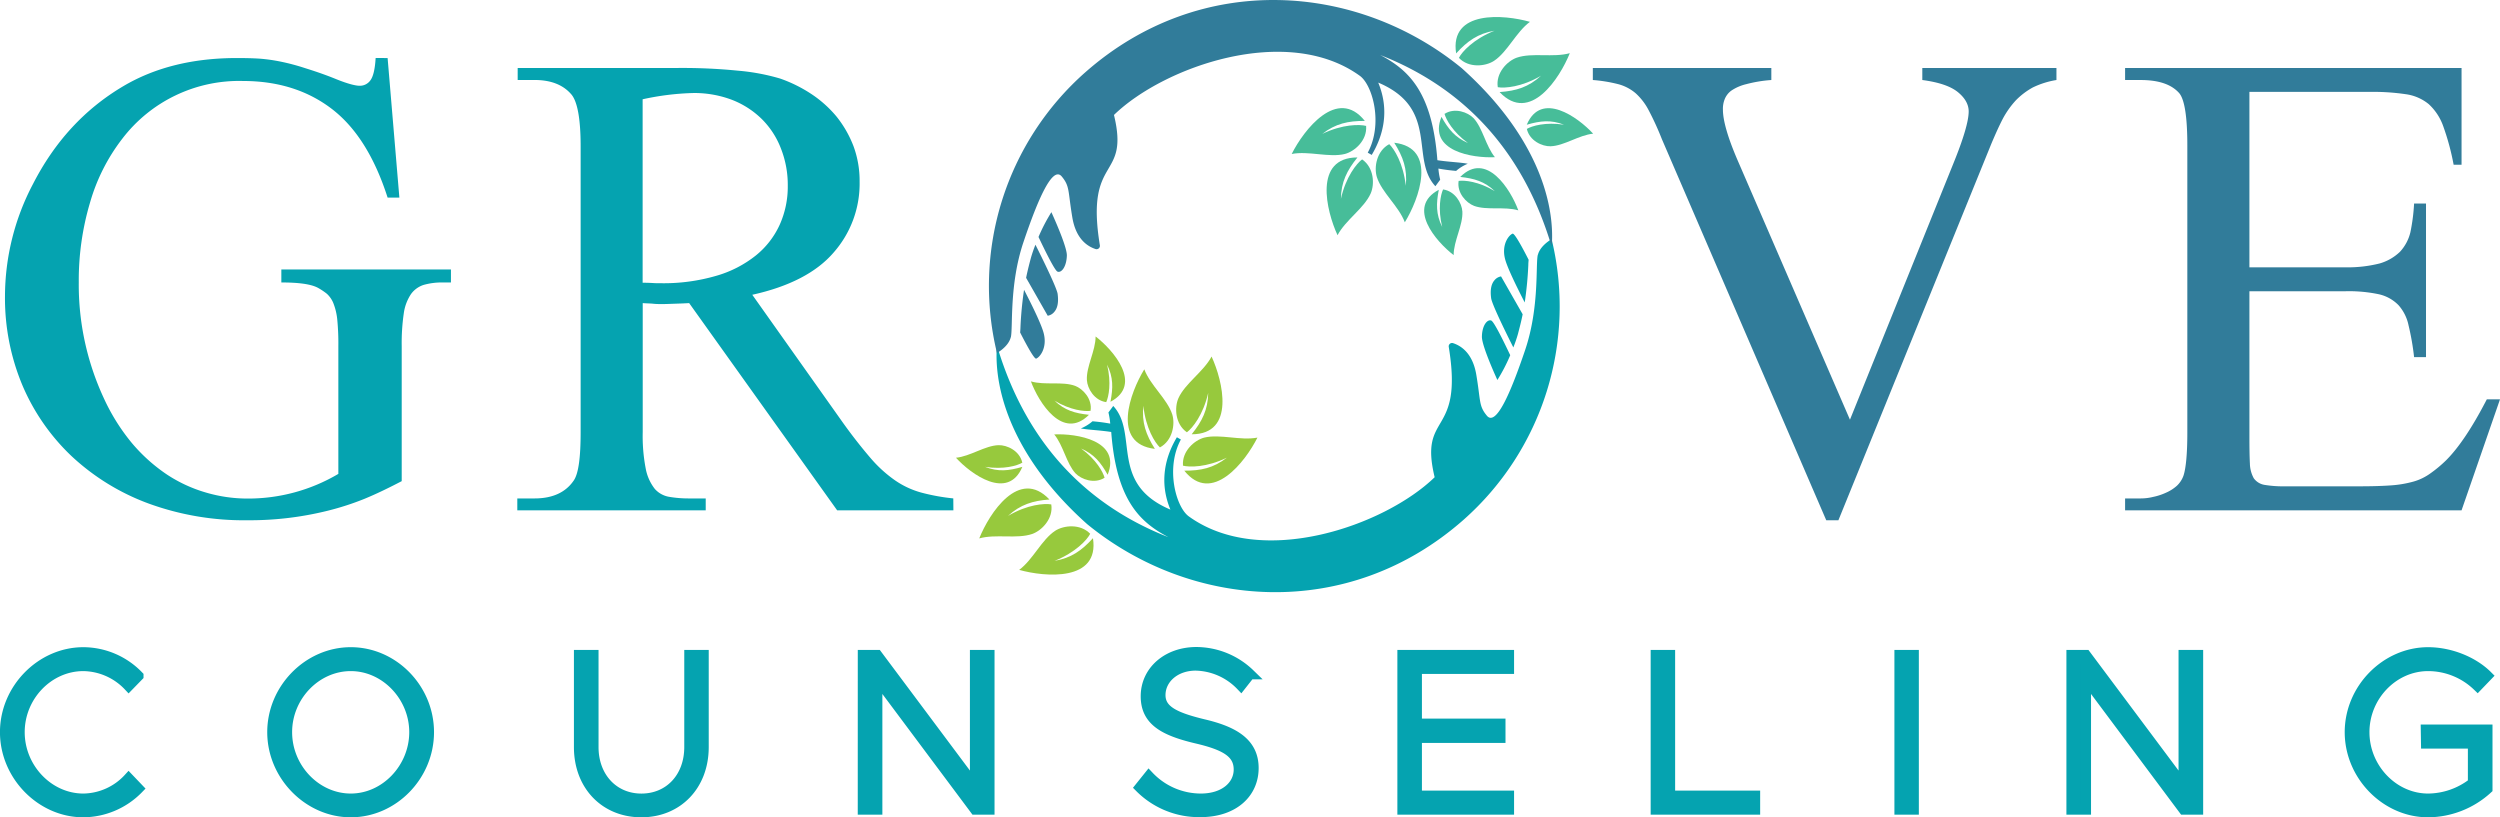 <?xml version="1.0" encoding="utf-8"?>
<svg xmlns="http://www.w3.org/2000/svg" width="822.67" height="268.96" viewBox="0 0 822.67 268.96"><defs><style>.cls-1,.cls-2{fill:#05a3b0;}.cls-2{stroke:#05a3b0;stroke-miterlimit:10;stroke-width:3.4px;}.cls-3,.cls-6{fill:#317c9a;}.cls-3,.cls-4,.cls-5{fill-rule:evenodd;}.cls-4{fill:#47bd99;}.cls-5{fill:#97c93d;}</style></defs><g id="Main_Logo" data-name="Main Logo"><path class="cls-1" d="M310.68,291.57l3.87,45.92h-3.87c-4.33-13.51-10.5-23.22-18.5-29.29s-17.71-9.08-29.1-9.08a48.39,48.39,0,0,0-39.71,19,62.56,62.56,0,0,0-10.61,21,89.83,89.83,0,0,0-3.71,26.23,88.58,88.58,0,0,0,8.15,37.95,66.49,66.49,0,0,0,9.3,14.93A55.66,55.66,0,0,0,238,428.58a47.21,47.21,0,0,0,13,6,48.36,48.36,0,0,0,13.64,1.95,58.26,58.26,0,0,0,29.83-8.12v-42a81.86,81.86,0,0,0-.36-8.82,20.05,20.05,0,0,0-1.31-5.43,8.59,8.59,0,0,0-2.09-3,20.68,20.68,0,0,0-3-2c-2.3-1.21-6.32-1.74-12-1.74v-4.27h55.81v4.27h-2.67a22.2,22.2,0,0,0-6.27.79,8.22,8.22,0,0,0-4.18,3,15,15,0,0,0-2.4,6.39,67.76,67.76,0,0,0-.68,10.82v44.38C311.1,433,307,435,303.11,436.6a90.27,90.27,0,0,1-12,3.9,106.54,106.54,0,0,1-26.49,3.17,91.54,91.54,0,0,1-32.82-5.59,75.13,75.13,0,0,1-25.13-15.52,69.62,69.62,0,0,1-16.2-23.38,74.34,74.34,0,0,1-5.7-29.29,79.52,79.52,0,0,1,9.2-36.84c7.11-13.88,16.93-24.64,29.68-32.19,10.5-6.23,23-9.29,37.41-9.29,2.88,0,5.44.06,7.63.21a55.74,55.74,0,0,1,6.95,1,72.29,72.29,0,0,1,7.73,2.06c2.83.89,6.27,2,10.3,3.64s6.69,2.27,8,2.21a4.23,4.23,0,0,0,3.35-1.79c.94-1.27,1.51-3.7,1.72-7.34ZM496.86,440.4H458.61l-48.7-68.19c-1.78.11-3.45.16-4.91.21s-2.77.11-3.92.11c-1,0-2,0-3-.11s-2.25-.1-3.45-.21v42.44a56,56,0,0,0,1,12.08,15.26,15.26,0,0,0,3,6.65,8.08,8.08,0,0,0,4.76,2.59,37.74,37.74,0,0,0,6.22.52h5.75v3.91h-62v-3.91H359c5.91,0,10.3-1.95,13-6,1.52-2.32,2.2-7.6,2.2-15.83V320.6c0-9-1.05-14.62-3-17-2.72-3.22-6.79-4.81-12.18-4.81h-5.54v-3.95H406a184.2,184.2,0,0,1,20,.89,69.49,69.49,0,0,1,13.85,2.59,46.25,46.25,0,0,1,10.14,5,38,38,0,0,1,8.36,7.44A36.21,36.21,0,0,1,464,320.6a32.94,32.94,0,0,1,2,11.66,34.28,34.28,0,0,1-8.57,23.33c-5.64,6.54-14.58,11.19-26.75,13.88l29.62,41.8c3.45,4.85,6.59,8.76,9.25,11.87a42.74,42.74,0,0,0,8.1,7.39,28.45,28.45,0,0,0,8.52,4,67.15,67.15,0,0,0,10.66,1.95ZM394.6,365.51c1.41,0,2.61.05,3.6.11s1.83.05,2.46.05a61.87,61.87,0,0,0,18.13-2.43,37.28,37.28,0,0,0,13.06-6.7,27.72,27.72,0,0,0,7.84-10.08,30.5,30.5,0,0,0,2.67-12.77,32.73,32.73,0,0,0-2.25-12.35,27.45,27.45,0,0,0-6.37-9.77,28.91,28.91,0,0,0-9.83-6.28,35,35,0,0,0-12.59-2.21,87.43,87.43,0,0,0-16.72,2.06Z" transform="translate(-183.13 -272.47)"/><path class="cls-2" d="M210.56,539.72a25.53,25.53,0,0,0,18.1-7.76l-3.2-3.35a20.56,20.56,0,0,1-14.9,6.69c-11.42,0-21-10-21-21.9s9.56-21.79,21-21.79a20.88,20.88,0,0,1,14.9,6.58l3.2-3.29a25.29,25.29,0,0,0-18.1-7.76c-13.88,0-25.74,12-25.74,26.26s11.86,26.32,25.74,26.32Zm88,0c14,0,25.69-12,25.69-26.32s-11.7-26.26-25.69-26.26-25.79,12-25.79,26.26,11.86,26.32,25.79,26.32Zm0-4.42c-11.42,0-21-10-21-21.9s9.62-21.79,21-21.79,20.94,10,20.94,21.79-9.51,21.9-20.94,21.9Zm95.59,4.42c12,0,20.5-8.84,20.5-21.41V488.05H410v30.26c0,10-6.62,17-15.8,17s-15.81-7.06-15.81-17V488.05h-4.7v30.26c0,12.57,8.49,21.41,20.51,21.41Zm72.94-.86h4.7V495.71L504,538.86h4.7V488.05H504v43.1l-32.2-43.1h-4.7Zm111,.81c11.11,0,17.52-6.31,17.52-14.46s-6.25-12-16.56-14.4c-9.29-2.26-14.09-4.53-14.09-9.6,0-5.39,4.86-9.76,11.64-9.76a21.32,21.32,0,0,1,14.9,6.58l2.93-3.72a25.48,25.48,0,0,0-17.57-7.23c-9.61,0-16.66,6.21-16.66,14.51,0,8,5.88,11.27,16.5,13.81,9.51,2.21,14.1,4.74,14.1,10.3,0,5.18-4.59,9.6-12.55,9.6a23.59,23.59,0,0,1-17.08-7.39l-2.94,3.67a27.48,27.48,0,0,0,19.86,8.09Zm101.57-47.14v-4.48h-35v50.81h35v-4.53H649.34V515.24h27.5v-4.59h-27.5V492.53Zm53,41.8V488.05h-4.65v50.81h32.63v-4.53Zm75.56,4.53h4.64V488.05h-4.64Zm56.6,0h4.7V495.71l32.2,43.15h4.7V488.05h-4.7v43.1l-32.2-43.1h-4.7Zm116.68-21.74h15.43v13a24.3,24.3,0,0,1-14.79,5.18c-11.43,0-21-10-21-21.9s9.56-21.79,21-21.79a23.49,23.49,0,0,1,16.28,6.58l3.21-3.34c-4.76-4.75-12.39-7.71-19.49-7.71-13.89,0-25.74,12-25.74,26.26s11.85,26.32,25.74,26.32a29.21,29.21,0,0,0,19.49-7.66V512.59H981.43Z" transform="translate(-183.13 -272.47)"/><path class="cls-3" d="M725.67,308.78a95.09,95.09,0,0,1,4.34,9.5l54.08,125.39h4l50.27-123.76c1.31-3.11,2.51-5.8,3.76-8.23a29.24,29.24,0,0,1,4.34-6.17,23.79,23.79,0,0,1,5.64-4.28,28.22,28.22,0,0,1,7.74-2.43v-3.95H815.7v3.95c5.59.74,9.46,2.11,11.81,4.07s3.45,4.06,3.45,6.28c0,3.11-1.67,8.86-5.07,17.2l-34,84.23L755,325.4c-3.29-7.6-4.91-13.24-4.91-16.83a8.54,8.54,0,0,1,.57-3.43,6.44,6.44,0,0,1,2.2-2.85,14.83,14.83,0,0,1,4.85-2.11,44.45,44.45,0,0,1,8.31-1.38v-3.95H707.28v3.95a48.88,48.88,0,0,1,8.41,1.38,14.57,14.57,0,0,1,5.65,2.95,19.9,19.9,0,0,1,4.33,5.65Z" transform="translate(-183.13 -272.47)"/><path class="cls-3" d="M900.25,303.13c1.77,2.11,2.66,7.86,2.66,17.15v94.58c0,7-.47,11.71-1.25,14.09a8.4,8.4,0,0,1-2.2,3.38,13.24,13.24,0,0,1-3.55,2.26,19.33,19.33,0,0,1-4.18,1.38,17.11,17.11,0,0,1-4.23.52h-5.07v3.91H993.15l12.65-36.52h-4.34Q994.32,417.73,988,424a42.17,42.17,0,0,1-5.07,4.22,17.8,17.8,0,0,1-5.49,2.69,36.62,36.62,0,0,1-7.31,1.27c-2.88.21-6.38.32-10.45.32h-24.4a38,38,0,0,1-7-.48,5.43,5.43,0,0,1-3.5-2.16A10.41,10.41,0,0,1,923.5,425c-.11-2.11-.16-5-.16-8.6V368.31H954.9a47.63,47.63,0,0,1,11.08,1,13,13,0,0,1,6.43,3.59,14.32,14.32,0,0,1,3.29,6.6A83.68,83.68,0,0,1,977.53,390h3.92V339.44h-3.92a63.2,63.2,0,0,1-1.2,9.39,14.37,14.37,0,0,1-3.45,6.5,16,16,0,0,1-6.74,3.85,43.07,43.07,0,0,1-11.24,1.26H923.34V302.71h39.4a73.88,73.88,0,0,1,11.91.74,15.17,15.17,0,0,1,7.68,3.27,18,18,0,0,1,4.81,7.34,80.66,80.66,0,0,1,3.4,12.61h2.61V294.85H882.43v3.95h5.07c6,0,10.19,1.43,12.75,4.33Z" transform="translate(-183.13 -272.47)"/><path class="cls-4" d="M658.47,309.92c.51,1.88,2.73,6,7.73,9.62-4.27-1.86-6.45-4.56-8.73-8.62-4.55,11.3,10.27,13.63,17.59,13.28-3-3.64-4-9.54-7-12.82-1.92-2-6.19-3.57-9.54-1.46Z" transform="translate(-183.13 -272.47)"/><path class="cls-4" d="M640.28,319.91c1.62,1.53,4.66,6.34,5.44,13.7.58-5.52-.87-9.53-3.79-14.17,14.43,1.69,8.11,18.66,3.48,26.18-2-5.32-7.57-9.77-9.2-14.88-1-3.23-.08-8.62,4.07-10.83Z" transform="translate(-183.13 -272.47)"/><path class="cls-4" d="M632.75,313.92c-2.15-.57-7.84-.62-14.5,2.61,4.37-3.41,8.54-4.29,14-4.27-9.06-11.35-20.12,3-24.06,10.88,5.58-1.08,12.29,1.27,17.49,0,3.27-.86,7.36-4.49,7-9.18Z" transform="translate(-183.13 -272.47)"/><path class="cls-4" d="M676,301.16c2.19.4,7.87,0,14.24-3.78-4.08,3.75-8.16,5-13.64,5.39,10,10.58,19.82-4.6,23.1-12.8-5.48,1.53-12.35-.26-17.43,1.47-3.18,1.12-7,5.07-6.27,9.72Z" transform="translate(-183.13 -272.47)"/><path class="cls-4" d="M658,334.81c-.82,1.77-1.77,6.35-.29,12.34-2.07-4.17-2-7.65-1.12-12.22-10.76,5.71-.93,17,4.89,21.49,0-4.72,3.11-9.85,2.87-14.33-.16-2.79-2.43-6.73-6.35-7.28Z" transform="translate(-183.13 -272.47)"/><path class="cls-4" d="M685.55,314.9c1.68-1,6.16-2.33,12.26-1.39-4.34-1.69-7.79-1.3-12.27,0,4.73-11.23,16.89-2.45,21.84,2.95-4.7.46-9.54,4-14,4.14-2.79.09-6.92-1.83-7.81-5.68Z" transform="translate(-183.13 -272.47)"/><path class="cls-4" d="M663.12,332c1.93-.27,6.59.17,11.88,3.35-3.38-3.2-6.72-4.15-11.35-4.66,8.62-8.61,16.57,4.12,19.11,11-4.53-1.35-10.34.07-14.55-1.47-2.62-1-5.71-4.3-5.09-8.21Z" transform="translate(-183.13 -272.47)"/><path class="cls-4" d="M631.38,324.9c-1.79,1.32-5.38,5.74-7,13,.07-5.54,2-9.35,5.44-13.62-14.53,0-10.26,17.57-6.55,25.59,2.64-5,8.67-8.8,10.89-13.69,1.38-3.08,1.1-8.55-2.76-11.23Z" transform="translate(-183.13 -272.47)"/><path class="cls-4" d="M663.21,291.51c1-2,4.84-6.2,11.72-8.93-5.47.93-8.94,3.4-12.63,7.47-2.24-14.36,15.8-12.83,24.28-10.39-4.57,3.38-7.37,9.91-11.85,12.86-2.84,1.83-8.28,2.39-11.52-1Z" transform="translate(-183.13 -272.47)"/><path class="cls-5" d="M546.62,429.7c-.51-1.88-2.73-6-7.73-9.63,4.28,1.86,6.46,4.57,8.73,8.63,4.55-11.3-10.27-13.63-17.58-13.28,3,3.64,4,9.53,7,12.81,1.92,2,6.19,3.57,9.54,1.47Z" transform="translate(-183.13 -272.47)"/><path class="cls-5" d="M564.82,419.7c-1.63-1.53-4.67-6.33-5.45-13.69-.58,5.51.87,9.52,3.79,14.17-14.43-1.7-8.1-18.66-3.48-26.18,2,5.31,7.57,9.76,9.21,14.87,1,3.23.07,8.62-4.07,10.83Z" transform="translate(-183.13 -272.47)"/><path class="cls-5" d="M572.34,425.69c2.15.58,7.85.62,14.5-2.61-4.37,3.41-8.54,4.3-14,4.27,9.07,11.36,20.13-3,24.07-10.88-5.59,1.08-12.29-1.27-17.5,0-3.26.86-7.36,4.49-7,9.17Z" transform="translate(-183.13 -272.47)"/><path class="cls-5" d="M529.07,438.46c-2.19-.4-7.87,0-14.24,3.78,4.08-3.75,8.16-5,13.64-5.4-10-10.58-19.82,4.61-23.1,12.8,5.48-1.53,12.35.27,17.43-1.46,3.19-1.13,7-5.08,6.27-9.72Z" transform="translate(-183.13 -272.47)"/><path class="cls-5" d="M547.15,404.8c.81-1.76,1.76-6.34.28-12.34,2.07,4.18,2,7.65,1.12,12.22,10.76-5.71.93-17-4.89-21.49,0,4.73-3.1,9.86-2.87,14.34.16,2.79,2.43,6.72,6.36,7.27Z" transform="translate(-183.13 -272.47)"/><path class="cls-5" d="M519.54,424.72c-1.68,1-6.16,2.32-12.26,1.38,4.34,1.69,7.79,1.31,12.27,0-4.73,11.22-16.89,2.44-21.84-3,4.7-.46,9.54-4,14-4.14,2.8-.08,6.92,1.83,7.81,5.69Z" transform="translate(-183.13 -272.47)"/><path class="cls-5" d="M542,407.66c-1.93.27-6.59-.17-11.88-3.35,3.38,3.21,6.72,4.16,11.35,4.66-8.62,8.61-16.56-4.12-19.1-11,4.53,1.35,10.33-.07,14.54,1.47,2.62,1,5.71,4.31,5.09,8.21Z" transform="translate(-183.13 -272.47)"/><path class="cls-5" d="M573.71,414.71c1.79-1.32,5.38-5.74,7-12.95-.08,5.54-2,9.35-5.44,13.62,14.53,0,10.25-17.57,6.55-25.58-2.65,5-8.68,8.8-10.9,13.68-1.37,3.09-1.1,8.55,2.76,11.23Z" transform="translate(-183.13 -272.47)"/><path class="cls-5" d="M541.89,448.1c-1,2-4.85,6.2-11.73,8.93,5.47-.92,8.94-3.4,12.63-7.46C545,463.92,527,462.39,518.51,460c4.57-3.39,7.37-9.92,11.85-12.87,2.84-1.83,8.28-2.39,11.53,1Z" transform="translate(-183.13 -272.47)"/><path class="cls-1" d="M681.12,386.8a44.56,44.56,0,0,0,1.53-4.47c.55-2.11,1.11-4.27,1.54-6.44l-7.11-12.46a3.49,3.49,0,0,0-2.17,1.27c-1,1.15-1.48,3-1.09,5.92C674.1,372.56,678.36,381.33,681.12,386.8Z" transform="translate(-183.13 -272.47)"/><path class="cls-1" d="M680.1,389.36c-2.23-4.71-5.4-11.15-6.26-11.41-1.3-.48-3,1.62-3.06,5.29-.06,2.33,2.84,9.32,5.09,14.28A57.34,57.34,0,0,0,680.1,389.36Z" transform="translate(-183.13 -272.47)"/><path class="cls-1" d="M540.84,444.91c34.17,28,85.79,32.24,123.94-1.43a93.71,93.71,0,0,0,28.94-92.3s-3.5,1.9-4.44,4.86c0,0,0,.15-.1.26-.78,3.06.59,17.24-4.17,31.33s-9.57,25.28-12.6,21.63c-2.71-3.26-2-4.74-3.49-13.55-1.3-7.62-5.62-9.66-7.66-10.33a1.1,1.1,0,0,0-1.39,1.25c4.93,30.09-9.91,21.06-4.64,42.88-16.35,15.88-57,30.28-81,12.81-4.13-3.11-7.63-15.78-2.51-25.22l-1.31-.74c-3.71,6.17-6,14.51-2.14,23.8-20.24-8.53-10.39-25.07-18.81-34.1l-1.58,2.14a23.3,23.3,0,0,1,.59,3.67c-2.37-.43-4.26-.63-5.83-.77a13.87,13.87,0,0,1-3.84,2.36c2.75.49,6.17.57,10,1.16,1.72,22.79,9.67,29.76,18.81,34.62-25.34-9.93-46.4-29.29-56.43-63.12C510,401.87,517.26,423.84,540.84,444.91Z" transform="translate(-183.13 -272.47)"/><path class="cls-1" d="M684.87,372a118.43,118.43,0,0,0,1.18-12.34c0-.55.06-1.16.1-1.71-2.36-4.65-4.69-8.8-5.28-8.59-1.25.49-3.57,3.48-2.55,8C678.88,360.06,682.19,366.79,684.87,372Z" transform="translate(-183.13 -272.47)"/><path class="cls-6" d="M523.86,353a44.56,44.56,0,0,0-1.53,4.47c-.56,2.11-1.11,4.27-1.54,6.43l7.11,12.47a3.48,3.48,0,0,0,2.17-1.28c1-1.15,1.48-3,1.09-5.92C530.88,367.25,526.62,358.48,523.86,353Z" transform="translate(-183.13 -272.47)"/><path class="cls-6" d="M524.87,350.45c2.24,4.71,5.41,11.15,6.27,11.41,1.3.48,2.94-1.62,3.06-5.29.06-2.33-2.84-9.32-5.09-14.28A58.45,58.45,0,0,0,524.87,350.45Z" transform="translate(-183.13 -272.47)"/><path class="cls-6" d="M664.14,294.9c-34.17-28-85.79-32.25-123.94,1.42a93.71,93.71,0,0,0-29,92.31s3.51-1.9,4.45-4.86c0,0,0-.15.1-.26.78-3.06-.59-17.24,4.16-31.34s9.58-25.27,12.61-21.62c2.71,3.26,2,4.74,3.49,13.54,1.29,7.63,5.61,9.67,7.66,10.34a1.1,1.1,0,0,0,1.39-1.25c-4.93-30.1,9.91-21.06,4.64-42.88,16.35-15.88,57-30.28,81-12.81,4.13,3.11,7.63,15.78,2.51,25.22l1.31.74c3.71-6.17,6-14.51,2.14-23.8,20.24,8.53,10.39,25.07,18.81,34.1l1.58-2.14a23.3,23.3,0,0,1-.59-3.67c2.37.43,4.26.63,5.83.77a13.87,13.87,0,0,1,3.84-2.36c-2.75-.5-6.17-.57-10-1.16-1.73-22.8-9.67-29.76-18.81-34.62,25.34,9.92,46.4,29.29,56.43,63.12C695,337.93,687.72,316,664.14,294.9Z" transform="translate(-183.13 -272.47)"/><path class="cls-6" d="M520.11,367.84a118.43,118.43,0,0,0-1.18,12.34c0,.55-.07,1.16-.1,1.71,2.36,4.65,4.69,8.8,5.28,8.59,1.24-.49,3.57-3.48,2.55-8C526.1,379.75,522.79,373,520.11,367.84Z" transform="translate(-183.13 -272.47)"/></g></svg>